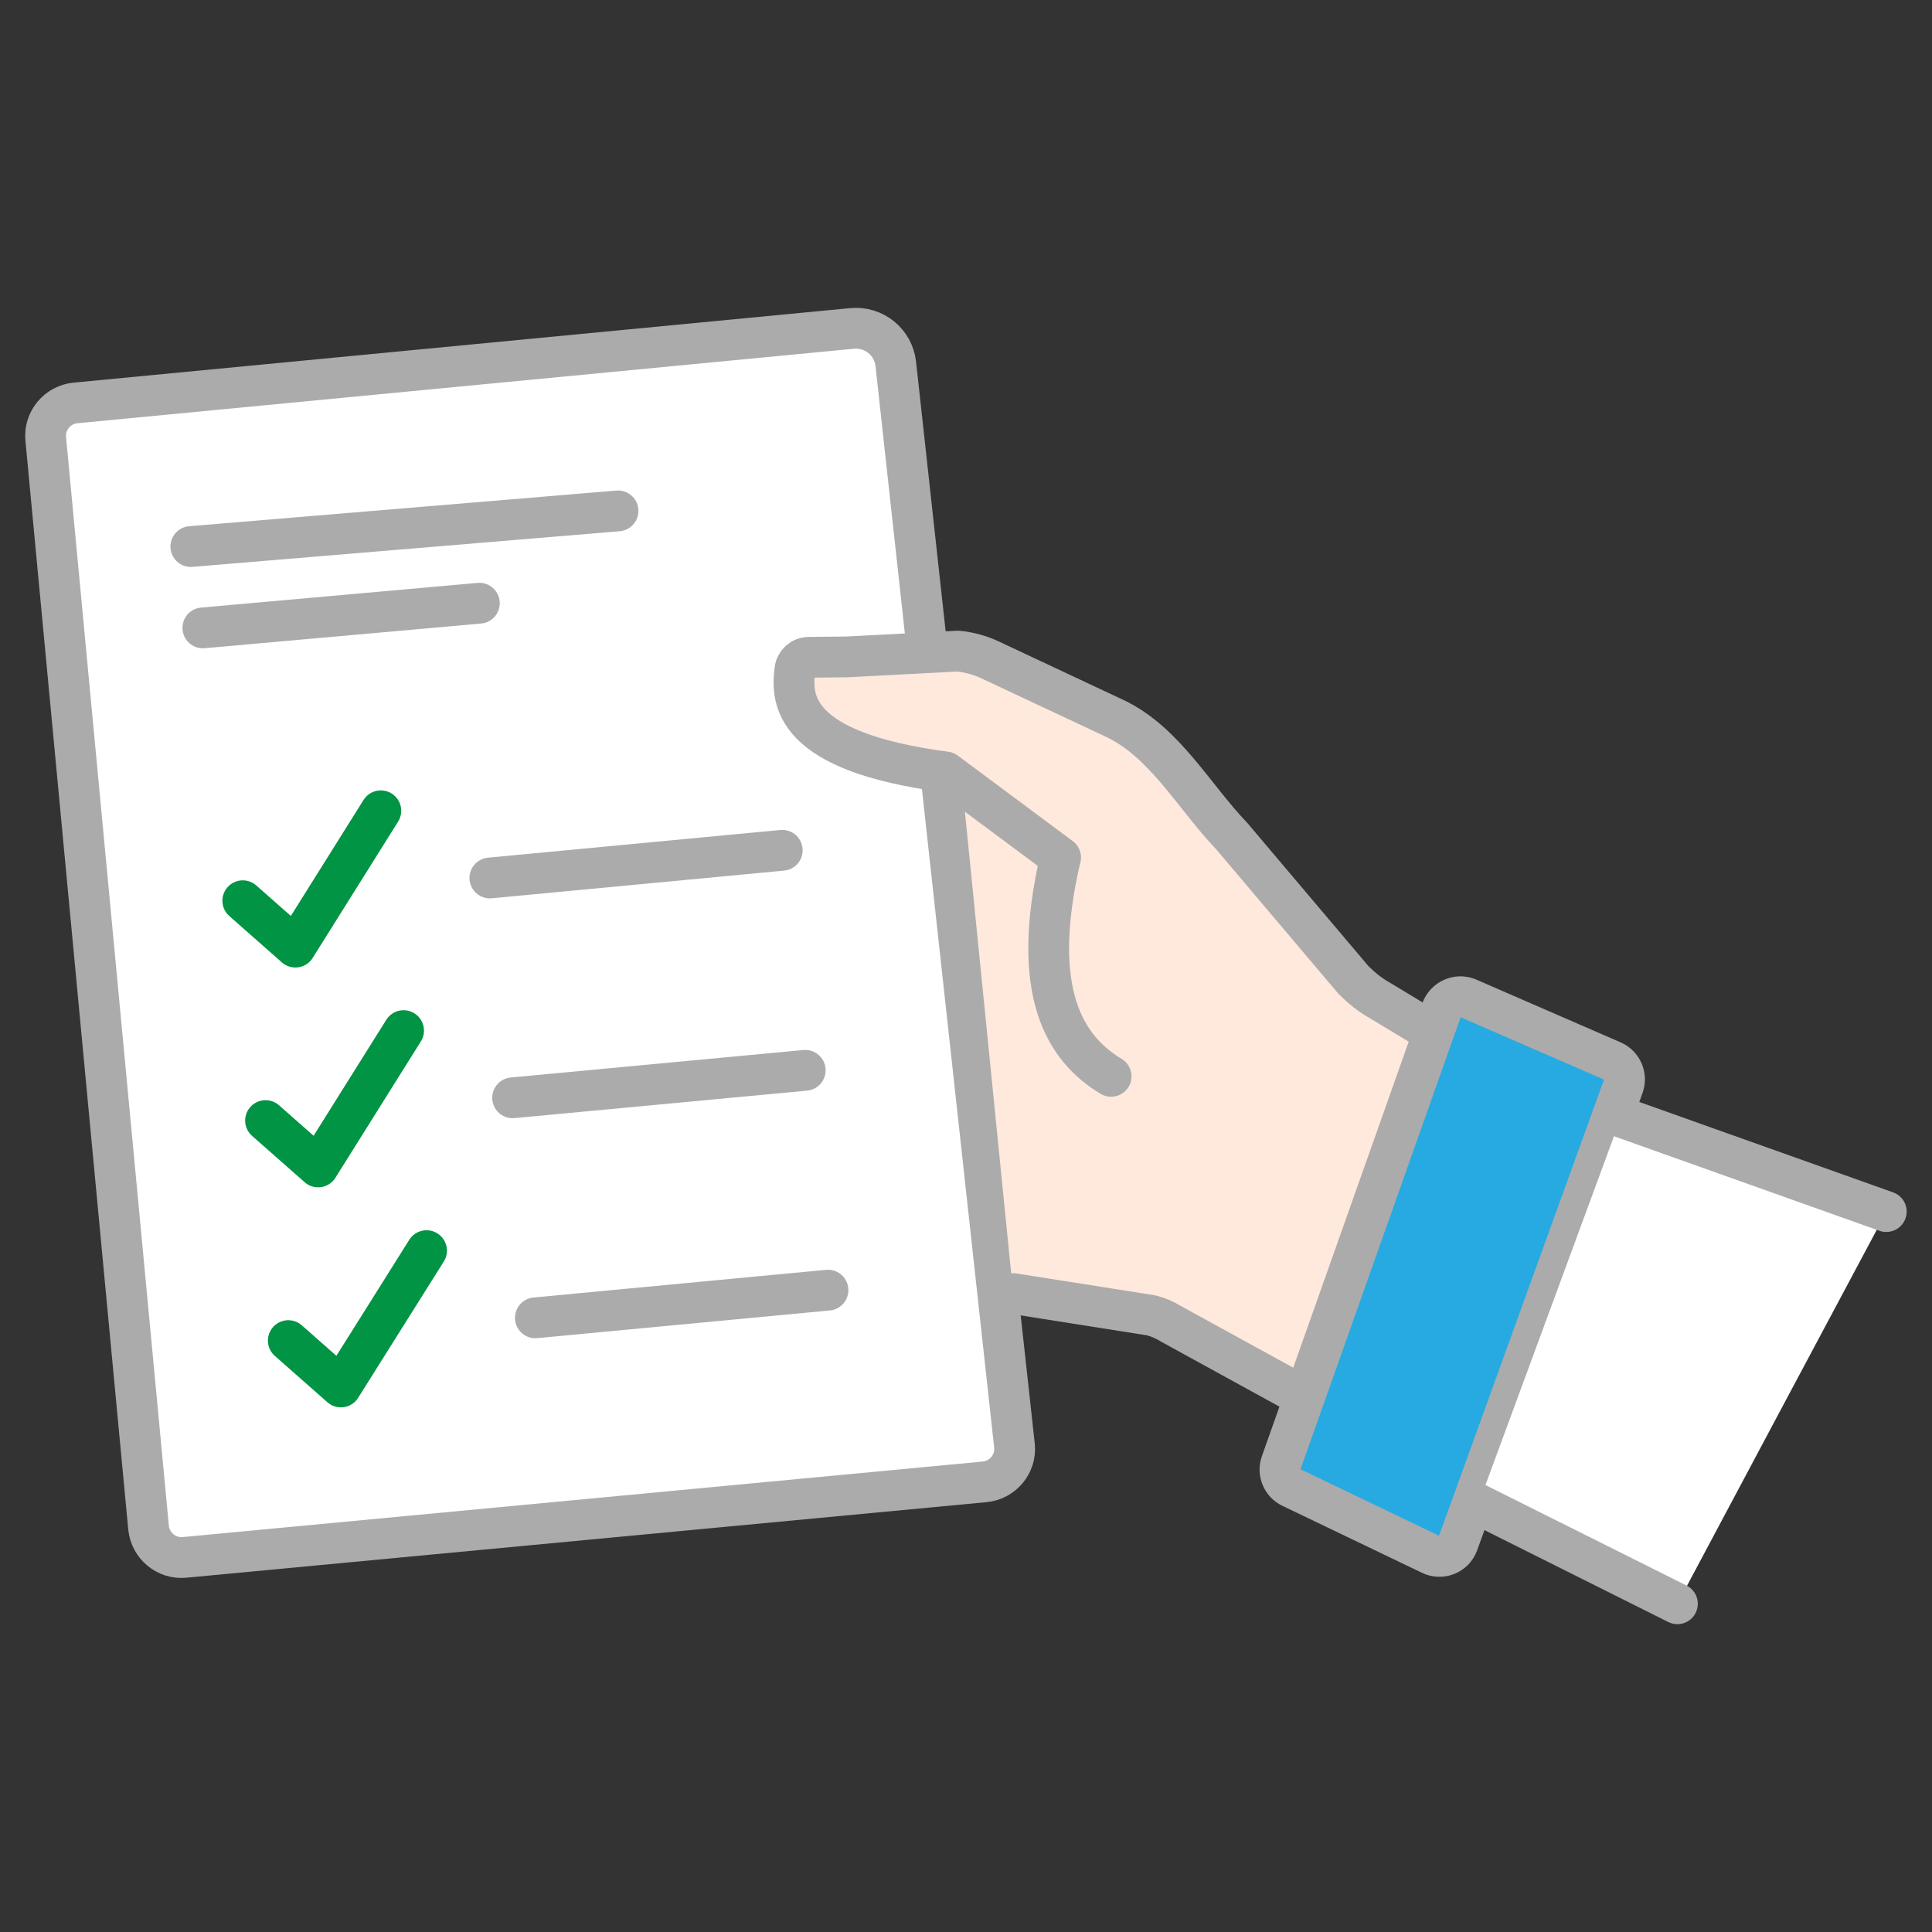 <?xml version="1.0" encoding="utf-8"?>
<!-- Generator: Adobe Illustrator 26.2.1, SVG Export Plug-In . SVG Version: 6.00 Build 0)  -->
<svg version="1.1" id="Layer_1" xmlns="http://www.w3.org/2000/svg" xmlns:xlink="http://www.w3.org/1999/xlink" x="0px" y="0px"
	 viewBox="0 0 900 900" style="enable-background:new 0 0 900 900;" xml:space="preserve">
<rect x="0" y="0" width="900" height="900" fill="#333333" stroke="none"/>
<style type="text/css">
	.st0{fill:#FFFFFF;stroke:#ABABAB;stroke-width:19;stroke-linecap:round;stroke-linejoin:round;stroke-miterlimit:13.333;}
	.st1{fill:#FFFFFF;stroke:#009444;stroke-width:19;stroke-linecap:round;stroke-linejoin:round;stroke-miterlimit:13.333;}
	.st2{fill:#FFE9DC;}
	.st3{fill:#FFE9DC;stroke:#ABABAB;stroke-width:19;stroke-linecap:round;stroke-linejoin:round;stroke-miterlimit:13.333;}
	.st4{fill:#27AAE1;stroke:#ABABAB;stroke-width:19;stroke-linecap:round;stroke-linejoin:round;stroke-miterlimit:13.333;}
	.st5{fill:#FFFFFF;}
	.st6{fill:none;stroke:#ABABAB;stroke-width:19;stroke-linecap:round;stroke-linejoin:round;stroke-miterlimit:13.333;}
</style>
<g>
	<path class="st0" d="M417.3,169.6c-1.1-10.2-10.2-17.6-20.4-16.6L35.2,187.7c-8.4,0.8-14.7,8.3-13.9,16.7l47.9,507.2
		c0.8,8.4,8.3,14.7,16.7,13.9l372.8-35.2c8.4-0.8,14.7-8.3,13.9-16.7L417.3,169.6z"/>
	<g>
		<polyline class="st1" points="113.1,419.6 137.6,441.2 177.4,377.7 		"/>
		<line class="st0" x1="228.2" y1="409" x2="364.4" y2="396.1"/>
	</g>
	<g>
		<polyline class="st1" points="123.7,522 148.2,543.6 188,480.1 		"/>
		<line class="st0" x1="238.8" y1="511.4" x2="375.1" y2="498.6"/>
	</g>
	<g>
		<polyline class="st1" points="134.3,624.5 158.8,646.1 198.7,582.6 		"/>
		<line class="st0" x1="249.4" y1="613.9" x2="385.7" y2="601"/>
	</g>
	<line class="st0" x1="88.9" y1="254.6" x2="287.9" y2="238"/>
	<line class="st0" x1="94.5" y1="292.5" x2="223.3" y2="281"/>
</g>
<path class="st2" d="M603.8,648.7c-13.2-10-32.7-22.5-58.3-32c-29.5-11-55.8-13.7-73.5-14.1c-7.9-79.1-15.9-158.2-23.8-237.3
	c73.1,35.7,146.1,71.4,219.2,107.1C646.2,531.2,625,590,603.8,648.7z"/>
<path class="st3" d="M664.4,479.1l-21-12.7c-5.9-3.3-9.7-6.7-13-10l-56.6-66.9c-17.7-18.5-31.1-43.6-54.2-54.7l-58.4-27.4
	c-4.7-2.2-9.8-3.6-15-4.1l-51.4,2.7l-18,0.2c-3.3,0-6.1,2.5-6.5,5.8c-1.8,13.8-1.3,38.2,70.2,47.6l53.5,39.8"/>
<path class="st4" d="M671.5,470.6l-74.7,210.9c-1.6,4.5,0.5,9.4,4.7,11.4l65,31.2c4.9,2.4,10.9,0,12.7-5.2l77-212.9
	c1.7-4.6-0.5-9.7-5-11.7l-67.4-29.3C679,463,673.3,465.5,671.5,470.6z"/>
<path class="st5" d="M781.4,747.1c-30.9-15.5-61.8-31-92.7-46.4c21.7-58.8,43.3-117.6,65-176.4c41.7,13.4,83.4,26.7,125.1,40.1
	C846.3,625.3,813.8,686.2,781.4,747.1z"/>
<path class="st6" d="M517.6,501.4c-21.3-12.8-38.2-38.9-23.6-101.9"/>
<line class="st6" x1="753.2" y1="519.7" x2="878.7" y2="564.4"/>
<line class="st6" x1="688.6" y1="700.7" x2="781.4" y2="747.1"/>
<path class="st6" d="M472,602.6l64,10.1c3.4,0.8,6.6,2.2,9.5,4l58.3,32"/>
</svg>
